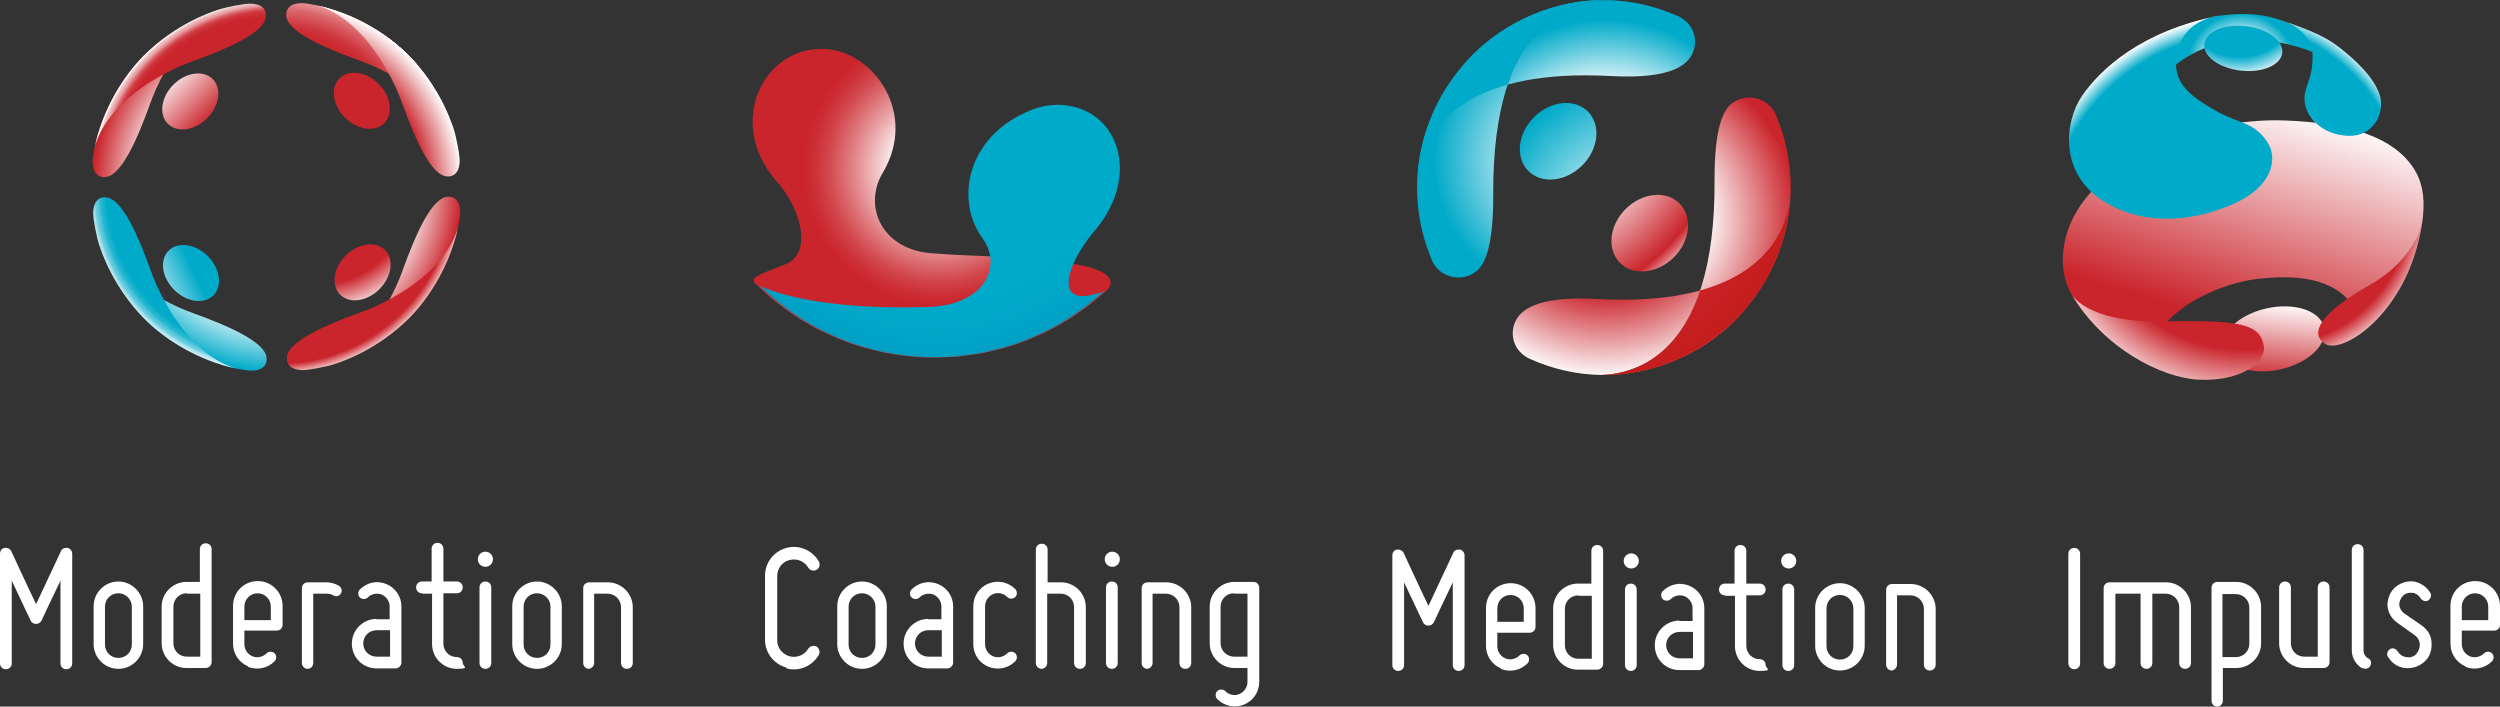 <?xml version="1.0" encoding="UTF-8"?>
<svg id="Ebene_2" data-name="Ebene 2" xmlns="http://www.w3.org/2000/svg" xmlns:xlink="http://www.w3.org/1999/xlink" viewBox="0 0 595.4 168.29">
  <rect x="0" y="0" width="595.4" height="168.29" fill="#333333" stroke="none"/>
  <defs>
    <style>
      .cls-1 {
        fill: url(#Unbenannter_Verlauf_37-2);
      }

      .cls-1, .cls-2, .cls-3, .cls-4, .cls-5, .cls-6, .cls-7, .cls-8, .cls-9, .cls-10, .cls-11, .cls-12, .cls-13, .cls-14, .cls-15, .cls-16, .cls-17, .cls-18, .cls-19, .cls-20, .cls-21, .cls-22, .cls-23, .cls-24, .cls-25, .cls-26, .cls-27, .cls-28, .cls-29, .cls-30, .cls-31 {
        stroke-width: 0px;
      }

      .cls-2 {
        fill: #00aac9;
      }

      .cls-3 {
        fill: #ca252c;
      }

      .cls-4 {
        fill: url(#Unbenannter_Verlauf_58);
      }

      .cls-5 {
        fill: url(#Unbenannter_Verlauf_62);
      }

      .cls-6 {
        fill: url(#Unbenannter_Verlauf_64);
      }

      .cls-7 {
        fill: url(#Unbenannter_Verlauf_63);
      }

      .cls-8 {
        fill: url(#Unbenannter_Verlauf_61);
      }

      .cls-9 {
        fill: url(#Unbenannter_Verlauf_65);
      }

      .cls-10 {
        fill: url(#Unbenannter_Verlauf_57);
      }

      .cls-11 {
        fill: url(#Unbenannter_Verlauf_59);
      }

      .cls-12 {
        fill: url(#Unbenannter_Verlauf_47);
      }

      .cls-13 {
        fill: url(#Unbenannter_Verlauf_44);
      }

      .cls-14 {
        fill: url(#Unbenannter_Verlauf_40);
      }

      .cls-15 {
        fill: url(#Unbenannter_Verlauf_46);
      }

      .cls-16 {
        fill: url(#Unbenannter_Verlauf_49);
      }

      .cls-17 {
        fill: url(#Unbenannter_Verlauf_41);
      }

      .cls-18 {
        fill: url(#Unbenannter_Verlauf_35);
      }

      .cls-19 {
        fill: url(#Unbenannter_Verlauf_34);
      }

      .cls-20 {
        fill: url(#Unbenannter_Verlauf_33);
      }

      .cls-21 {
        fill: url(#Unbenannter_Verlauf_32);
      }

      .cls-22 {
        fill: url(#Unbenannter_Verlauf_39);
      }

      .cls-23 {
        fill: url(#Unbenannter_Verlauf_36);
      }

      .cls-24 {
        fill: url(#Unbenannter_Verlauf_31);
      }

      .cls-25 {
        fill: url(#Unbenannter_Verlauf_38);
      }

      .cls-26 {
        fill: url(#Unbenannter_Verlauf_37);
      }

      .cls-27 {
        fill: url(#Unbenannter_Verlauf_43);
      }

      .cls-28 {
        fill: url(#Unbenannter_Verlauf_48);
      }

      .cls-29 {
        fill: url(#Unbenannter_Verlauf_45);
      }

      .cls-30 {
        fill: url(#Unbenannter_Verlauf_42);
      }

      .cls-31 {
        fill: #fff;
      }
    </style>
    <radialGradient id="Unbenannter_Verlauf_49" data-name="Unbenannter Verlauf 49" cx="223.86" cy="40.16" fx="223.86" fy="40.16" r="45.89" gradientUnits="userSpaceOnUse">
      <stop offset=".23" stop-color="#fff"/>
      <stop offset=".25" stop-color="#fbf0f0"/>
      <stop offset=".38" stop-color="#eaa8ab"/>
      <stop offset=".49" stop-color="#dc7074"/>
      <stop offset=".58" stop-color="#d2474d"/>
      <stop offset=".66" stop-color="#cc2e34"/>
      <stop offset=".71" stop-color="#ca252c"/>
      <stop offset="1" stop-color="#ca252c"/>
    </radialGradient>
    <radialGradient id="Unbenannter_Verlauf_48" data-name="Unbenannter Verlauf 48" cx="222.62" cy="25.95" fx="222.62" fy="25.95" r="59.55" gradientUnits="userSpaceOnUse">
      <stop offset=".12" stop-color="#00aac9"/>
      <stop offset=".76" stop-color="#00aac9"/>
      <stop offset=".91" stop-color="#00a6c7"/>
      <stop offset=".99" stop-color="#00a0c4"/>
      <stop offset="1" stop-color="#ca252c"/>
    </radialGradient>
    <radialGradient id="Unbenannter_Verlauf_47" data-name="Unbenannter Verlauf 47" cx="358.35" cy="20.68" fx="358.35" fy="20.68" r="60.26" gradientUnits="userSpaceOnUse">
      <stop offset="0" stop-color="#fff"/>
      <stop offset=".54" stop-color="#fff"/>
      <stop offset=".9" stop-color="#ca252c"/>
      <stop offset="1" stop-color="#fff"/>
    </radialGradient>
    <radialGradient id="Unbenannter_Verlauf_46" data-name="Unbenannter Verlauf 46" cx="390.89" cy="55.32" fx="390.89" fy="55.32" r="39.32" gradientUnits="userSpaceOnUse">
      <stop offset="0" stop-color="#c41a1b"/>
      <stop offset="0" stop-color="#00aac9"/>
      <stop offset=".02" stop-color="#03abc9"/>
      <stop offset=".04" stop-color="#0eaecc"/>
      <stop offset=".05" stop-color="#21b5d0"/>
      <stop offset=".07" stop-color="#3bbdd5"/>
      <stop offset=".09" stop-color="#5dc9dc"/>
      <stop offset=".11" stop-color="#87d7e5"/>
      <stop offset=".12" stop-color="#b8e7f0"/>
      <stop offset=".14" stop-color="#f0fafb"/>
      <stop offset=".14" stop-color="#fff"/>
      <stop offset=".94" stop-color="#00aac9"/>
      <stop offset="1" stop-color="#00aac9"/>
    </radialGradient>
    <radialGradient id="Unbenannter_Verlauf_45" data-name="Unbenannter Verlauf 45" cx="373.85" cy="38.28" fx="373.85" fy="38.28" r="50.64" gradientUnits="userSpaceOnUse">
      <stop offset="0" stop-color="#fff"/>
      <stop offset=".01" stop-color="#fff"/>
      <stop offset=".06" stop-color="#f6fcfd"/>
      <stop offset=".15" stop-color="#def4f8"/>
      <stop offset=".26" stop-color="#b6e6ef"/>
      <stop offset=".38" stop-color="#80d4e4"/>
      <stop offset=".52" stop-color="#3bbdd5"/>
      <stop offset=".64" stop-color="#00aac9"/>
      <stop offset="1" stop-color="#00aac9"/>
    </radialGradient>
    <radialGradient id="Unbenannter_Verlauf_44" data-name="Unbenannter Verlauf 44" cx="-155.56" cy="-203.95" fx="-155.56" fy="-203.95" r=".65" gradientTransform="translate(-17036.07 2388.86) rotate(-135) scale(68.52 -68.52)" gradientUnits="userSpaceOnUse">
      <stop offset="0" stop-color="#fff"/>
      <stop offset=".51" stop-color="#fff"/>
      <stop offset=".89" stop-color="#00aac9"/>
      <stop offset=".93" stop-color="#00aac9"/>
      <stop offset=".93" stop-color="#00aac9"/>
      <stop offset="1" stop-color="#00aac9"/>
    </radialGradient>
    <radialGradient id="Unbenannter_Verlauf_43" data-name="Unbenannter Verlauf 43" cx="388.57" cy="52.06" fx="388.57" fy="52.06" r="39.47" gradientUnits="userSpaceOnUse">
      <stop offset=".44" stop-color="#fff"/>
      <stop offset="1" stop-color="#ca252c"/>
    </radialGradient>
    <radialGradient id="Unbenannter_Verlauf_42" data-name="Unbenannter Verlauf 42" cx="-50.83" cy="-237.15" fx="-50.83" fy="-237.15" r=".65" gradientTransform="translate(14335.52 -8981.66) rotate(45) scale(68.52 -68.52)" gradientUnits="userSpaceOnUse">
      <stop offset="0" stop-color="#ca252c"/>
      <stop offset=".54" stop-color="#ca252c"/>
      <stop offset="1" stop-color="#fff"/>
      <stop offset="1" stop-color="#ca252c"/>
    </radialGradient>
    <radialGradient id="Unbenannter_Verlauf_41" data-name="Unbenannter Verlauf 41" cx="-50.84" cy="-237.15" fx="-50.84" fy="-237.15" r=".65" gradientTransform="translate(14335.52 -8981.66) rotate(45) scale(68.52 -68.52)" gradientUnits="userSpaceOnUse">
      <stop offset="0" stop-color="#fff"/>
      <stop offset=".53" stop-color="#ca252c"/>
      <stop offset="1" stop-color="#c51d1d"/>
      <stop offset="1" stop-color="#fff"/>
    </radialGradient>
    <radialGradient id="Unbenannter_Verlauf_40" data-name="Unbenannter Verlauf 40" cx="-4686.67" cy="-4707.83" fx="-4686.67" fy="-4707.83" r="43.51" gradientTransform="translate(-4641.52 -4641.52) rotate(-90) scale(1 -1)" gradientUnits="userSpaceOnUse">
      <stop offset=".71" stop-color="#fff"/>
      <stop offset="1" stop-color="#ca252c"/>
    </radialGradient>
    <radialGradient id="Unbenannter_Verlauf_39" data-name="Unbenannter Verlauf 39" cx="-4687.14" cy="-4717.42" fx="-4687.14" fy="-4717.42" r="29.82" gradientTransform="translate(-4641.52 -4641.52) rotate(-90) scale(1 -1)" gradientUnits="userSpaceOnUse">
      <stop offset=".28" stop-color="#ca252c"/>
      <stop offset=".74" stop-color="#ca252c"/>
      <stop offset="1" stop-color="#fff"/>
    </radialGradient>
    <radialGradient id="Unbenannter_Verlauf_38" data-name="Unbenannter Verlauf 38" cx="-4686.16" cy="-4707.59" fx="-4686.16" fy="-4707.59" r="45.14" gradientTransform="translate(-4641.52 -4641.52) rotate(-90) scale(1 -1)" gradientUnits="userSpaceOnUse">
      <stop offset=".79" stop-color="#ca252c"/>
      <stop offset=".93" stop-color="#ca252c"/>
      <stop offset="1" stop-color="#fff"/>
    </radialGradient>
    <radialGradient id="Unbenannter_Verlauf_62" data-name="Unbenannter Verlauf 62" cx="-4679.85" cy="-4707.7" fx="-4679.85" fy="-4707.7" r="41.93" gradientTransform="translate(-4641.52 -4641.52) rotate(-90) scale(1 -1)" gradientUnits="userSpaceOnUse">
      <stop offset=".69" stop-color="#ca252c"/>
      <stop offset=".73" stop-color="#cb2930"/>
      <stop offset=".77" stop-color="#ce353c"/>
      <stop offset=".81" stop-color="#d34a50"/>
      <stop offset=".86" stop-color="#da676c"/>
      <stop offset=".9" stop-color="#e38c90"/>
      <stop offset=".95" stop-color="#eebabd"/>
      <stop offset=".99" stop-color="#fbf0f0"/>
      <stop offset="1" stop-color="#fff"/>
    </radialGradient>
    <radialGradient id="Unbenannter_Verlauf_61" data-name="Unbenannter Verlauf 61" cx="-4685.97" cy="-4707.6" fx="-4685.97" fy="-4707.6" r="44.25" gradientTransform="translate(-4641.52 -4641.52) rotate(-90) scale(1 -1)" gradientUnits="userSpaceOnUse">
      <stop offset=".78" stop-color="#ca252c"/>
      <stop offset="1" stop-color="#fff"/>
      <stop offset="1" stop-color="#ca252c"/>
    </radialGradient>
    <radialGradient id="Unbenannter_Verlauf_64" data-name="Unbenannter Verlauf 64" cx="-4685.21" cy="-4706.81" fx="-4685.21" fy="-4706.81" r="43.03" gradientTransform="translate(-4641.52 -4641.52) rotate(-90) scale(1 -1)" gradientUnits="userSpaceOnUse">
      <stop offset=".7" stop-color="#fff"/>
      <stop offset="1" stop-color="#ca252c"/>
    </radialGradient>
    <linearGradient id="Unbenannter_Verlauf_63" data-name="Unbenannter Verlauf 63" x1="-4638.48" y1="-4659.65" x2="-4675.35" y2="-4696.52" gradientTransform="translate(-4641.52 -4641.52) rotate(-90) scale(1 -1)" gradientUnits="userSpaceOnUse">
      <stop offset=".57" stop-color="#fff"/>
      <stop offset=".86" stop-color="#ca252c"/>
      <stop offset=".94" stop-color="#ca252c"/>
      <stop offset="1" stop-color="#ca252c"/>
    </linearGradient>
    <radialGradient id="Unbenannter_Verlauf_65" data-name="Unbenannter Verlauf 65" cx="-4685.74" cy="-4707.6" fx="-4685.74" fy="-4707.6" r="44.27" gradientTransform="translate(-4641.52 -4641.52) rotate(-90) scale(1 -1)" gradientUnits="userSpaceOnUse">
      <stop offset=".64" stop-color="#ca252c"/>
      <stop offset=".91" stop-color="#ca252c"/>
      <stop offset=".92" stop-color="#cb2930"/>
      <stop offset=".94" stop-color="#ce373d"/>
      <stop offset=".95" stop-color="#d34e53"/>
      <stop offset=".96" stop-color="#db6d72"/>
      <stop offset=".97" stop-color="#e5969a"/>
      <stop offset=".99" stop-color="#f1c7c9"/>
      <stop offset="1" stop-color="#fff"/>
    </radialGradient>
    <radialGradient id="Unbenannter_Verlauf_57" data-name="Unbenannter Verlauf 57" cx="-4685.97" cy="-4707.83" fx="-4685.97" fy="-4707.83" r="44.38" gradientTransform="translate(-4641.52 -4641.52) rotate(-90) scale(1 -1)" gradientUnits="userSpaceOnUse">
      <stop offset=".7" stop-color="#fff"/>
      <stop offset="1" stop-color="#00aac9"/>
    </radialGradient>
    <linearGradient id="Unbenannter_Verlauf_59" data-name="Unbenannter Verlauf 59" x1="-4696.45" y1="-4708.21" x2="-4719.6" y2="-4659.56" gradientTransform="translate(-4641.52 -4641.52) rotate(-90) scale(1 -1)" gradientUnits="userSpaceOnUse">
      <stop offset=".42" stop-color="#00aac9"/>
      <stop offset=".68" stop-color="#fff"/>
      <stop offset=".88" stop-color="#fff"/>
      <stop offset="1" stop-color="#fff"/>
    </linearGradient>
    <radialGradient id="Unbenannter_Verlauf_58" data-name="Unbenannter Verlauf 58" cx="-4686.91" cy="-4705.72" fx="-4686.91" fy="-4705.72" r="43.33" gradientTransform="translate(-4641.52 -4641.52) rotate(-90) scale(1 -1)" gradientUnits="userSpaceOnUse">
      <stop offset=".23" stop-color="#fff"/>
      <stop offset=".67" stop-color="#00aac9"/>
      <stop offset=".88" stop-color="#00aac9"/>
      <stop offset=".9" stop-color="#04abc9"/>
      <stop offset=".91" stop-color="#12b0cc"/>
      <stop offset=".93" stop-color="#29b7d1"/>
      <stop offset=".94" stop-color="#48c2d8"/>
      <stop offset=".96" stop-color="#71cfe1"/>
      <stop offset=".97" stop-color="#a3e0eb"/>
      <stop offset=".99" stop-color="#ddf3f7"/>
      <stop offset="1" stop-color="#fff"/>
    </radialGradient>
    <linearGradient id="Unbenannter_Verlauf_37" data-name="Unbenannter Verlauf 37" x1="1.92" y1="-5540.83" x2="-2.24" y2="-5559.43" gradientTransform="translate(-122.24 -5428.87) rotate(-6.87) scale(1 -1)" gradientUnits="userSpaceOnUse">
      <stop offset="0" stop-color="#fff"/>
      <stop offset="1" stop-color="#ca252c"/>
    </linearGradient>
    <linearGradient id="Unbenannter_Verlauf_37-2" data-name="Unbenannter Verlauf 37" x1="9.05" y1="-5493.31" x2="-12.49" y2="-5543" xlink:href="#Unbenannter_Verlauf_37"/>
    <radialGradient id="Unbenannter_Verlauf_36" data-name="Unbenannter Verlauf 36" cx="-2.73" cy="-5513.16" fx="-2.73" fy="-5513.16" r="54.65" gradientTransform="translate(-122.24 -5428.87) rotate(-6.87) scale(1 -1)" gradientUnits="userSpaceOnUse">
      <stop offset=".19" stop-color="#ca252c"/>
      <stop offset=".46" stop-color="#ca252c"/>
      <stop offset=".7" stop-color="#ca252c"/>
      <stop offset=".96" stop-color="#fff"/>
    </radialGradient>
    <radialGradient id="Unbenannter_Verlauf_35" data-name="Unbenannter Verlauf 35" cx="2.81" cy="-5517.63" fx="2.81" fy="-5517.63" r="42.35" gradientTransform="translate(-122.24 -5428.87) rotate(-6.87) scale(1 -1)" gradientUnits="userSpaceOnUse">
      <stop offset=".64" stop-color="#ca252c"/>
      <stop offset=".79" stop-color="#ca252c"/>
      <stop offset=".94" stop-color="#fff"/>
    </radialGradient>
    <radialGradient id="Unbenannter_Verlauf_34" data-name="Unbenannter Verlauf 34" cx="-4539.98" cy="-181.38" fx="-4539.98" fy="-181.38" r="20.63" gradientTransform="translate(-4006.55 -156.06) rotate(-175.54) scale(1 -1)" gradientUnits="userSpaceOnUse">
      <stop offset=".34" stop-color="#fff"/>
      <stop offset=".63" stop-color="#00aac9"/>
      <stop offset=".82" stop-color="#00aac9"/>
      <stop offset=".92" stop-color="#00aac9"/>
      <stop offset="1" stop-color="#fff"/>
    </radialGradient>
    <radialGradient id="Unbenannter_Verlauf_33" data-name="Unbenannter Verlauf 33" cx="-4654.34" cy="-305.08" fx="-4654.34" fy="-305.08" r="19.28" gradientTransform="translate(-4127.41 184.04) rotate(-178.52) scale(1 -1)" gradientUnits="userSpaceOnUse">
      <stop offset=".06" stop-color="#00aac9"/>
      <stop offset=".74" stop-color="#00aac9"/>
      <stop offset="1" stop-color="#fff"/>
    </radialGradient>
    <radialGradient id="Unbenannter_Verlauf_32" data-name="Unbenannter Verlauf 32" cx="-4539.02" cy="-149.92" fx="-4539.02" fy="-149.92" r="45.92" gradientTransform="translate(-4006.55 -156.06) rotate(-175.54) scale(1 -1)" gradientUnits="userSpaceOnUse">
      <stop offset=".34" stop-color="#fff"/>
      <stop offset=".63" stop-color="#00aac9"/>
      <stop offset=".82" stop-color="#00aac9"/>
      <stop offset=".92" stop-color="#00aac9"/>
      <stop offset="1" stop-color="#fff"/>
    </radialGradient>
    <radialGradient id="Unbenannter_Verlauf_31" data-name="Unbenannter Verlauf 31" cx="-4544.83" cy="-141.81" fx="-4544.83" fy="-141.81" r="52.33" gradientTransform="translate(-4006.55 -156.06) rotate(-175.54) scale(1 -1)" gradientUnits="userSpaceOnUse">
      <stop offset=".34" stop-color="#00aac9"/>
      <stop offset=".63" stop-color="#00aac9"/>
      <stop offset=".82" stop-color="#00aac9"/>
      <stop offset=".92" stop-color="#00aac9"/>
      <stop offset="1" stop-color="#fff"/>
    </radialGradient>
  </defs>
  <g id="Ebene_1-2" data-name="Ebene 1">
    <g>
      <g>
        <path class="cls-31" d="M1.4,159.39c.8,0,1.4-.6,1.4-1.4v-19.7c2.1,4.5,4.5,9.5,4.5,9.5.2.5.7.8,1.3.8s1-.3,1.3-.8c0,0,2.3-5,4.5-9.5v19.7c0,.8.6,1.4,1.4,1.4s1.4-.6,1.4-1.4v-26.1c0-.7-.5-1.3-1.1-1.4-.7-.1-1.4.2-1.6.8,0,0-4.1,8.8-5.9,12.6-1.8-3.7-5.9-12.6-5.9-12.6-.3-.6-1-.9-1.6-.8-.7.1-1.1.7-1.1,1.4v26.1c0,.8.6,1.4,1.4,1.4Z"/>
        <path class="cls-31" d="M28.2,159.29c3.2,0,5.9-2.6,5.9-5.9v-9c0-3.2-2.7-5.9-5.9-5.9s-5.9,2.6-5.9,5.9v9c0,3.2,2.6,5.9,5.9,5.9ZM28.2,141.29c1.7,0,3.2,1.4,3.2,3.2v9c0,1.8-1.4,3.2-3.2,3.2s-3.2-1.4-3.2-3.2v-9c0-1.8,1.4-3.2,3.2-3.2Z"/>
        <path class="cls-31" d="M44.5,159.09h4.5c.7,0,1.4-.6,1.4-1.4v-26.9c0-.8-.6-1.4-1.4-1.4s-1.4.6-1.4,1.4v7.8h-3.2c-3.2,0-5.9,2.6-5.9,5.9v8.7c0,3.2,2.6,5.9,5.9,5.9h.1ZM44.5,141.39h3.2v15h-3.2c-1.8,0-3.2-1.4-3.2-3.2v-8.7c0-1.8,1.4-3.2,3.2-3.2v.1Z"/>
        <path class="cls-31" d="M59,158.79c2.2.9,4.7.4,6.4-1.3.5-.5.5-1.4,0-1.9s-1.4-.5-1.9,0c-.9.9-2.3,1.2-3.4.7-1.2-.5-1.9-1.7-1.9-2.9v-3.2h7.7c.8,0,1.4-.6,1.4-1.4v-4.5c0-3.2-2.6-5.9-5.9-5.9s-5.9,2.6-5.9,5.9v9c0,2.4,1.4,4.5,3.6,5.4l-.1.1ZM61.3,141.29c1.8,0,3.2,1.4,3.2,3.2v3.2h-6.3v-3.2c0-1.8,1.4-3.2,3.2-3.2h-.1Z"/>
        <path class="cls-31" d="M73.2,159.29c.8,0,1.4-.6,1.4-1.4v-16.5h3.2c.5,0,1.1.1,1.6.4.6.4,1.5.2,1.8-.5.4-.6.1-1.4-.5-1.8-.9-.5-1.9-.8-2.9-.8h-4.5c-.8,0-1.4.6-1.4,1.4v17.8c0,.8.6,1.4,1.4,1.4h-.1Z"/>
        <path class="cls-31" d="M89.7,147.39c-3.2,0-5.9,2.6-5.9,5.9s2.6,5.9,5.9,5.9h4.5c.7,0,1.4-.6,1.4-1.4v-13.4c0-2.3-1.4-4.4-3.6-5.3-2.2-.9-4.6-.4-6.3,1.3-.5.5-.5,1.4,0,1.9s1.4.5,1.9,0c.9-.9,2.2-1.1,3.3-.7,1.1.5,1.9,1.6,1.9,2.8v3.1h-3.2l.1-.1ZM86.5,153.29c0-1.8,1.4-3.2,3.2-3.2h3.2v6.3h-3.2c-1.8,0-3.2-1.4-3.2-3.2v.1Z"/>
        <path class="cls-31" d="M100.6,141.39h2.3v12c0,3.2,2.6,5.9,5.9,5.9s1.4-.6,1.4-1.4-.6-1.4-1.4-1.4c-1.8,0-3.2-1.4-3.2-3.2v-12h3.2c.8,0,1.4-.6,1.4-1.4s-.6-1.4-1.4-1.4h-3.2v-7.8c0-.8-.6-1.4-1.4-1.4s-1.4.6-1.4,1.4v7.8h-2.3c-.8,0-1.4.6-1.4,1.4s.6,1.4,1.4,1.4l.1.1Z"/>
        <path class="cls-31" d="M115.6,134.99c1,0,1.8-.8,1.8-1.8s-.8-1.8-1.8-1.8-1.8.8-1.8,1.8.8,1.8,1.8,1.8ZM117,157.89v-18c0-.8-.6-1.4-1.4-1.4s-1.4.6-1.4,1.4v18c0,.8.6,1.4,1.4,1.4s1.4-.6,1.4-1.4Z"/>
        <path class="cls-31" d="M127.9,159.29c3.2,0,5.9-2.6,5.9-5.9v-9c0-3.2-2.7-5.9-5.9-5.9s-5.9,2.6-5.9,5.9v9c0,3.2,2.6,5.9,5.9,5.9ZM127.9,141.29c1.7,0,3.2,1.4,3.2,3.2v9c0,1.8-1.4,3.2-3.2,3.2s-3.2-1.4-3.2-3.2v-9c0-1.8,1.4-3.2,3.2-3.2Z"/>
        <path class="cls-31" d="M140.1,159.29c.7,0,1.4-.6,1.4-1.4v-16.5h3.2c1.7,0,3.2,1.4,3.2,3.2v13.3c0,.8.6,1.4,1.4,1.4s1.4-.6,1.4-1.4v-13.3c0-3.2-2.7-5.9-5.9-5.9h-4.5c-.8,0-1.4.6-1.4,1.4v17.8c0,.8.6,1.4,1.4,1.4h-.2Z"/>
      </g>
      <g>
        <path class="cls-31" d="M333,159.79c.8,0,1.4-.6,1.4-1.4v-19.7c2.1,4.5,4.5,9.5,4.5,9.5.2.5.7.8,1.3.8s1-.3,1.3-.8c0,0,2.3-5,4.5-9.5v19.7c0,.8.6,1.4,1.4,1.4s1.4-.6,1.4-1.4v-26.1c0-.7-.5-1.3-1.1-1.4-.7-.1-1.4.2-1.6.8,0,0-4.1,8.8-5.9,12.6-1.8-3.7-5.9-12.6-5.9-12.6-.3-.6-1-.9-1.6-.8-.7.1-1.1.7-1.1,1.4v26.1c0,.8.6,1.4,1.4,1.4h0Z"/>
        <path class="cls-31" d="M357.4,159.29c2.2.9,4.7.4,6.4-1.3.5-.5.5-1.4,0-1.9s-1.4-.5-1.9,0c-.9.9-2.3,1.2-3.4.7-1.2-.5-1.9-1.7-1.9-2.9v-3.2h7.7c.8,0,1.4-.6,1.4-1.4v-4.5c0-3.2-2.6-5.9-5.9-5.9s-5.9,2.6-5.9,5.9v9c0,2.4,1.4,4.5,3.6,5.4l-.1.1ZM359.7,141.69c1.8,0,3.2,1.4,3.2,3.2v3.2h-6.3v-3.2c0-1.8,1.4-3.2,3.2-3.2h-.1Z"/>
        <path class="cls-31" d="M375.9,159.49h4.5c.7,0,1.4-.6,1.4-1.4v-26.9c0-.8-.6-1.4-1.4-1.4s-1.4.6-1.4,1.4v7.8h-3.2c-3.2,0-5.9,2.6-5.9,5.9v8.7c0,3.2,2.6,5.9,5.9,5.9h.1ZM375.9,141.89h3.2v15h-3.2c-1.8,0-3.2-1.4-3.2-3.2v-8.7c0-1.8,1.4-3.2,3.2-3.2v.1Z"/>
        <path class="cls-31" d="M388.5,135.39c1,0,1.8-.8,1.8-1.8s-.8-1.8-1.8-1.8-1.8.8-1.8,1.8.8,1.8,1.8,1.8ZM389.8,158.39v-18c0-.8-.6-1.4-1.4-1.4s-1.4.6-1.4,1.4v18c0,.8.6,1.4,1.4,1.4s1.4-.6,1.4-1.4Z"/>
        <path class="cls-31" d="M400,147.79c-3.2,0-5.9,2.6-5.9,5.9s2.6,5.9,5.9,5.9h4.5c.7,0,1.4-.6,1.4-1.4v-13.4c0-2.3-1.4-4.4-3.6-5.3-2.2-.9-4.6-.4-6.3,1.3-.5.5-.5,1.4,0,1.9s1.4.5,1.9,0c.9-.9,2.2-1.1,3.3-.7,1.1.5,1.9,1.6,1.9,2.8v3.1h-3.2l.1-.1ZM396.8,153.69c0-1.8,1.4-3.2,3.2-3.2h3.2v6.3h-3.2c-1.8,0-3.2-1.4-3.2-3.2v.1Z"/>
        <path class="cls-31" d="M410.9,141.89h2.3v12c0,3.2,2.6,5.9,5.9,5.9s1.4-.6,1.4-1.4-.6-1.4-1.4-1.4c-1.8,0-3.2-1.4-3.2-3.2v-12h3.2c.8,0,1.4-.6,1.4-1.4s-.6-1.4-1.4-1.4h-3.2v-7.8c0-.8-.6-1.4-1.4-1.4s-1.4.6-1.4,1.4v7.8h-2.3c-.8,0-1.4.6-1.4,1.4s.6,1.4,1.4,1.4l.1.1Z"/>
        <path class="cls-31" d="M426,135.39c1,0,1.8-.8,1.8-1.8s-.8-1.8-1.8-1.8-1.8.8-1.8,1.8.8,1.8,1.8,1.8ZM427.3,158.39v-18c0-.8-.6-1.4-1.4-1.4s-1.4.6-1.4,1.4v18c0,.8.6,1.4,1.4,1.4s1.4-.6,1.4-1.4Z"/>
        <path class="cls-31" d="M438.2,159.69c3.2,0,5.9-2.6,5.9-5.9v-9c0-3.2-2.7-5.9-5.9-5.9s-5.9,2.6-5.9,5.9v9c0,3.2,2.6,5.9,5.9,5.9ZM438.2,141.69c1.7,0,3.2,1.4,3.2,3.2v9c0,1.8-1.4,3.2-3.2,3.2s-3.2-1.4-3.2-3.2v-9c0-1.8,1.4-3.2,3.2-3.2Z"/>
        <path class="cls-31" d="M450.4,159.69c.7,0,1.4-.6,1.4-1.4v-16.5h3.2c1.7,0,3.2,1.4,3.2,3.2v13.3c0,.8.6,1.4,1.4,1.4s1.4-.6,1.4-1.4v-13.3c0-3.2-2.7-5.9-5.9-5.9h-4.5c-.8,0-1.4.6-1.4,1.4v17.8c0,.8.6,1.4,1.4,1.4h-.2Z"/>
      </g>
      <g>
        <path class="cls-31" d="M187.3,159.19c3,.8,6.1-.5,7.7-3.2.4-.7.1-1.6-.5-2-.7-.4-1.6-.1-2,.5-.9,1.5-2.7,2.3-4.5,1.8-1.7-.5-2.9-2-2.9-3.8v-15.3c0-1.8,1.2-3.4,2.9-3.8,1.8-.5,3.6.3,4.5,1.8.4.7,1.3.9,2,.5s.9-1.3.5-2c-1.6-2.7-4.7-4-7.7-3.2s-5.1,3.5-5.1,6.6v15.3c0,3.1,2.1,5.8,5.1,6.6v.2Z"/>
        <path class="cls-31" d="M205.3,159.29c3.2,0,5.9-2.6,5.9-5.9v-9c0-3.2-2.7-5.9-5.9-5.9s-5.9,2.6-5.9,5.9v9c0,3.2,2.6,5.9,5.9,5.9ZM205.3,141.29c1.7,0,3.2,1.4,3.2,3.2v9c0,1.8-1.4,3.2-3.2,3.2s-3.2-1.4-3.2-3.2v-9c0-1.8,1.4-3.2,3.2-3.2Z"/>
        <path class="cls-31" d="M221.1,147.39c-3.2,0-5.9,2.6-5.9,5.9s2.6,5.9,5.9,5.9h4.5c.7,0,1.4-.6,1.4-1.4v-13.4c0-2.3-1.4-4.4-3.6-5.3-2.2-.9-4.6-.4-6.3,1.3-.5.5-.5,1.4,0,1.9s1.4.5,1.9,0c.9-.9,2.2-1.1,3.3-.7,1.1.5,1.9,1.6,1.9,2.8v3.1h-3.2l.1-.1ZM217.9,153.29c0-1.8,1.4-3.2,3.2-3.2h3.2v6.3h-3.2c-1.8,0-3.2-1.4-3.2-3.2v.1Z"/>
        <path class="cls-31" d="M235.4,158.79c2.2.9,4.7.4,6.4-1.3.5-.5.5-1.4,0-1.9s-1.4-.5-1.9,0c-.9.9-2.3,1.2-3.4.7-1.2-.5-1.9-1.7-1.9-2.9v-9c0-1.3.8-2.4,1.9-2.9,1.2-.5,2.5-.2,3.4.7.5.5,1.4.5,1.9,0s.5-1.4,0-1.9c-1.7-1.7-4.2-2.2-6.4-1.3s-3.6,3-3.6,5.4v9c0,2.4,1.4,4.5,3.6,5.4Z"/>
        <path class="cls-31" d="M248,159.29c.8,0,1.4-.6,1.4-1.4v-16.5h3.2c1.8,0,3.2,1.4,3.2,3.2v13.3c0,.8.6,1.4,1.4,1.4s1.4-.6,1.4-1.4v-13.3c0-3.2-2.6-5.9-5.9-5.9h-3.2v-7.8c0-.8-.6-1.4-1.4-1.4s-1.4.6-1.4,1.4v27c0,.8.6,1.4,1.4,1.4h-.1Z"/>
        <path class="cls-31" d="M264.9,134.99c1,0,1.8-.8,1.8-1.8s-.8-1.8-1.8-1.8-1.8.8-1.8,1.8.8,1.8,1.8,1.8ZM266.2,157.89v-18c0-.8-.6-1.4-1.4-1.4s-1.4.6-1.4,1.4v18c0,.8.6,1.4,1.4,1.4s1.4-.6,1.4-1.4Z"/>
        <path class="cls-31" d="M273.1,159.29c.7,0,1.4-.6,1.4-1.4v-16.5h3.2c1.7,0,3.2,1.4,3.2,3.2v13.3c0,.8.6,1.4,1.4,1.4s1.4-.6,1.4-1.4v-13.3c0-3.2-2.7-5.9-5.9-5.9h-4.5c-.8,0-1.4.6-1.4,1.4v17.8c0,.8.6,1.4,1.4,1.4h-.2Z"/>
        <path class="cls-31" d="M293.9,159.09h3.2v3.3c0,1.3-.8,2.4-1.9,2.9-1.2.5-2.5.2-3.4-.7-.5-.5-1.4-.5-1.9,0s-.5,1.4,0,1.9c1.7,1.7,4.2,2.2,6.4,1.3,2.2-.9,3.6-3,3.6-5.4v-22.4c0-.8-.6-1.4-1.4-1.4h-4.5c-3.2,0-5.9,2.6-5.9,5.9v8.7c0,3.2,2.6,5.9,5.9,5.9h-.1ZM293.9,141.39h3.2v15h-3.2c-1.7,0-3.2-1.4-3.2-3.2v-8.7c0-1.8,1.4-3.2,3.2-3.2v.1Z"/>
      </g>
      <g>
        <path class="cls-31" d="M494,159.39c.8,0,1.4-.6,1.4-1.4v-26.1c0-.8-.6-1.4-1.4-1.4s-1.4.6-1.4,1.4v26.1c0,.8.7,1.4,1.4,1.4Z"/>
        <path class="cls-31" d="M509.8,141.39v16.5c0,.8.6,1.4,1.4,1.4s1.4-.6,1.4-1.4v-16.5h3.2c1.7,0,3.2,1.4,3.2,3.2v13.3c0,.8.6,1.4,1.4,1.4s1.4-.6,1.4-1.4v-13.3c0-3.2-2.7-5.9-5.9-5.9h-13.5c-.8,0-1.4.6-1.4,1.4v17.8c0,.8.6,1.4,1.4,1.4s1.4-.6,1.4-1.4v-16.5h6.3-.3Z"/>
        <path class="cls-31" d="M528,168.29c.7,0,1.4-.6,1.4-1.4v-7.8h3.2c3.2,0,5.9-2.6,5.9-5.9v-8.7c0-3.2-2.7-5.9-5.9-5.9h-4.5c-.8,0-1.4.6-1.4,1.4v26.9c0,.8.6,1.4,1.4,1.4h-.1ZM535.7,144.59v8.7c0,1.8-1.4,3.2-3.2,3.2h-3.2v-15h3.2c1.7,0,3.2,1.4,3.2,3.2v-.1Z"/>
        <path class="cls-31" d="M548.9,159.09h4.5c.8,0,1.4-.6,1.4-1.4v-17.8c0-.8-.6-1.4-1.4-1.4s-1.4.6-1.4,1.4v16.5h-3.2c-1.8,0-3.2-1.4-3.2-3.2v-13.3c0-.8-.6-1.4-1.4-1.4s-1.4.6-1.4,1.4v13.3c0,3.2,2.6,5.9,5.9,5.9h.2Z"/>
        <path class="cls-31" d="M562.7,159.09c.7.4,1.5.1,1.8-.5.4-.6.2-1.5-.5-1.8-.7-.4-1.1-1.1-1.1-1.9v-23.9c0-.8-.6-1.4-1.4-1.4s-1.4.6-1.4,1.4v23.9c0,1.8,1,3.4,2.5,4.3l.1-.1Z"/>
        <path class="cls-31" d="M575.5,155.79c-.7.6-1.5.9-2.4.7-.9-.1-1.6-.6-2.1-1.4-.4-.6-1.2-.9-1.8-.5s-.9,1.2-.5,1.8c.9,1.5,2.3,2.5,4,2.7s3.3-.3,4.6-1.4c1.3-1.1,1.9-2.7,1.8-4.5,0-1.7-.9-3.2-2.3-4.2l-4.2-2.9c-.7-.5-1.1-1.2-1.2-2,0-.8.3-1.6.9-2.2.6-.6,1.4-.8,2.3-.7.8.1,1.5.6,1.9,1.3.4.6,1.2.9,1.8.5s.9-1.2.5-1.8c-.8-1.4-2.3-2.4-3.9-2.7-1.6-.2-3.2.3-4.5,1.4-1.2,1.1-1.8,2.7-1.8,4.3.1,1.6.9,3.1,2.3,4.1l4.2,3c.7.5,1.2,1.3,1.2,2.2s-.3,1.7-.9,2.3h.1Z"/>
        <path class="cls-31" d="M587.1,158.79c2.2.9,4.7.4,6.4-1.3.5-.5.5-1.4,0-1.9s-1.4-.5-1.9,0c-.9.9-2.3,1.2-3.4.7-1.2-.5-1.9-1.7-1.9-2.9v-3.2h7.7c.8,0,1.4-.6,1.4-1.4v-4.5c0-3.2-2.6-5.9-5.9-5.9s-5.9,2.6-5.9,5.9v9c0,2.4,1.4,4.5,3.6,5.4l-.1.1ZM589.4,141.29c1.8,0,3.2,1.4,3.2,3.2v3.2h-6.3v-3.2c0-1.8,1.4-3.2,3.2-3.2h-.1Z"/>
      </g>
      <g>
        <path class="cls-16" d="M264.19,68.52l-.75.71c-4.26,3.64-4.91,4.2-8.9,6.79-5.04,2.89-5.69,3.26-9.82,4.95-5.71,1.99-6.31,2.2-10.59,3.08-1.79.27-4.18.67-5.98.85-7.17.37-9.81.43-17.59-.93-6.88-1.67-9.18-2.31-16.41-5.89-3.76-2.18-7-4.07-11.51-7.97l-2.83-2.65-.21-.26c-.21-.42-.18-1.01,1.12-1.68,1.11-.57,3.15-1.32,6.77-2.76-.03-.06,0,0,0,0,6-2.93,3.28-13.4-2.99-20.11,0,0,0,0,0,0-12.16-14.73-1.4-33.08,13.55-30.82,10.46,1.58,20.18,15.18,12.42,28.94,0,0,0,0,0,0-5.16,8.03-.65,18.86,11.79,19.58.04.08,0,0,0,0,11.53.91,23.21.5,34.64,2.7,9.92,1.91,7.36,5.31,7.24,5.46h0Z"/>
        <path class="cls-28" d="M254.51,25.19c-2.42-.47-5.62-.13-7.59.54-16.1,5.5-19.72,21.04-13.25,30.56,0,0,0,0-.01,0,5.5,6.98.82,16.29-12.29,16.8-.04.07,0,0,0,0-30.05,1.05-41.07-5.32-41.18-5.39.74.72,1.72,1.68,2.46,2.41,3.48,2.85,6.23,5.1,11.51,7.97,6.7,3.25,8.85,4.12,16.41,5.89,7,1.13,9.59,1.46,17.59.93,1.8-.24,4.2-.53,5.98-.85,6.05-1.43,6.54-1.54,10.59-3.08,5.47-2.4,6.04-2.65,9.82-4.95,4.76-3.23,5.37-3.65,8.9-6.79l.54-.5c-.29.2-.67.5-1,.62-1.12.43-2.52.96-5.28,1.22.03-.04.03-.05.03-.05-5.99-.01-2.96-8.89,3.54-16.23,0,0,0,0,0,0,10.24-12.92,4.87-27.35-6.76-29.09Z"/>
        <path class="cls-12" d="M399.99,48.44c3.17,3.17,2.58,8.92-1.34,12.83-3.91,3.91-9.66,4.51-12.83,1.34-3.17-3.17-2.58-8.92,1.34-12.83,3.91-3.91,9.66-4.51,12.83-1.34Z"/>
        <path class="cls-15" d="M364,40.73c-3.17-3.17-2.58-8.92,1.34-12.83,3.91-3.91,9.66-4.51,12.83-1.34,3.17,3.17,2.58,8.92-1.34,12.83-3.91,3.91-9.66,4.51-12.83,1.34Z"/>
        <path class="cls-29" d="M350.7,13.08c-12.83,13.12-16.83,31.66-9.72,48.81,1.76,4.25,7.06,5.43,10.49,2.82,1.96-1.5,4.23-5.38,4.16-18.56C355.42,4.85,374.52.11,382.95.01c-12.39-.31-24.49,5.13-32.25,13.07h0Z"/>
        <path class="cls-13" d="M382.7.02c-6.23.14-17.86,2.86-23.63,20.13,4.96-1.38,11.06-2.21,18.54-2.21,1.93,0,3.95.06,6.07.17,1.42.08,2.73.11,3.95.11,10.1,0,13.63-2.5,15.06-4.77,1.96-3.11,1.12-7.71-3.08-9.6-5.59-2.52-11.32-3.73-16.92-3.83h0Z"/>
        <path class="cls-2" d="M381.97.01c-11.75,0-22.93,4.91-31.3,13.1-3.28,3.36-5.98,7.08-8.07,11.04-2.7,5.26-4.48,11.22-4.97,17.46h.03c.84-6.08,4.76-16.85,21.4-21.47C364.84,2.87,376.47.15,382.7.02c-.24,0-.49,0-.73,0h0Z"/>
        <path class="cls-27" d="M413.27,76.24c12.83-13.13,16.83-31.66,9.72-48.81-1.76-4.25-7.06-5.43-10.49-2.82-1.96,1.5-4.23,5.38-4.16,18.56.21,41.31-18.89,46.05-27.32,46.15,12.39.31,24.49-5.13,32.25-13.07h0Z"/>
        <path class="cls-30" d="M404.91,69.17c-4.96,1.38-11.06,2.21-18.54,2.21-1.93,0-3.95-.06-6.07-.17-1.42-.08-2.73-.11-3.95-.11-10.1,0-13.63,2.5-15.07,4.77-1.96,3.11-1.12,7.71,3.08,9.6,5.59,2.52,11.32,3.73,16.92,3.83,6.23-.14,17.86-2.86,23.63-20.13h0Z"/>
        <path class="cls-17" d="M426.34,47.7h-.02c-.84,6.08-4.76,16.85-21.4,21.47-5.78,17.27-17.4,19.99-23.63,20.13.24,0,.49,0,.73,0,11.75,0,22.94-4.91,31.31-13.11,3.27-3.36,5.97-7.07,8.05-11.02,2.71-5.26,4.49-11.23,4.97-17.47h0Z"/>
        <path class="cls-14" d="M74.02,87.7c.72-.11,10.87-.95,19.34-17.5,1.88-3.68,2.05-4.64,3.79-9.19,3.34-8.73,6.49-13.75,9.21-14.13,2.14-.29,3.39,1.29,3.23,4.09-.05.91-.7,4.66-1.55,7.03-.47,1.31-3.11,10.26-10.76,17.93-4.98,4.99-14.03,10.37-23.26,11.77Z"/>
        <path class="cls-22" d="M91.68,59.53c-2.21-2.21-6.4-1.62-9.34,1.32-2.95,2.95-3.54,7.13-1.32,9.34,2.21,2.21,6.4,1.62,9.34-1.32,2.95-2.95,3.54-7.13,1.33-9.34Z"/>
        <path class="cls-25" d="M97.41,75.79c-7.67,7.65-16,10.3-17.31,10.78-2.37.85-6.72,1.54-7.63,1.57-2.83.11-4.41-1.12-4.11-3.27.37-2.72,5.4-5.87,14.13-9.21,4.55-1.74,5.51-1.9,9.19-3.79,13.31-6.81,16.59-14.67,17.43-17.87h0c-1.86,9.05-6.96,17.06-11.7,21.79Z"/>
        <path class="cls-5" d="M109.02,36.33c-.11-.72-.95-10.87-17.5-19.34-3.68-1.88-4.64-2.05-9.19-3.79-8.73-3.34-13.75-6.49-14.13-9.21-.29-2.14,1.29-3.39,4.09-3.23.91.05,4.66.7,7.03,1.55,1.31.47,10.27,3.11,17.93,10.76,4.99,4.98,10.37,14.03,11.77,23.26Z"/>
        <path class="cls-3" d="M80.85,18.67c-2.21,2.21-1.62,6.4,1.32,9.34,2.95,2.95,7.13,3.54,9.34,1.32,2.21-2.21,1.62-6.4-1.32-9.34-2.95-2.95-7.13-3.54-9.34-1.32Z"/>
        <path class="cls-8" d="M97.12,12.94c7.65,7.67,10.3,16,10.78,17.31.85,2.37,1.54,6.72,1.57,7.63.11,2.83-1.12,4.41-3.27,4.11-2.72-.37-5.87-5.4-9.21-14.13-1.74-4.55-1.9-5.51-3.79-9.19-6.81-13.31-14.67-16.59-17.87-17.43h0c9.05,1.86,17.06,6.96,21.79,11.7Z"/>
        <path class="cls-6" d="M57.65,1.32c-.72.11-10.87.95-19.34,17.5-1.88,3.68-2.05,4.64-3.79,9.19-3.34,8.73-6.49,13.75-9.21,14.13-2.14.29-3.39-1.29-3.23-4.09.05-.91.7-4.66,1.55-7.03.47-1.31,3.11-10.26,10.76-17.93,4.98-4.99,14.03-10.37,23.26-11.77Z"/>
        <path class="cls-7" d="M39.99,29.49c2.21,2.21,6.4,1.62,9.34-1.32,2.95-2.95,3.54-7.13,1.32-9.34-2.21-2.21-6.4-1.62-9.34,1.32-2.95,2.95-3.54,7.13-1.33,9.34Z"/>
        <path class="cls-9" d="M34.26,13.23c7.67-7.65,16-10.3,17.31-10.78,2.37-.85,6.72-1.54,7.63-1.57,2.83-.11,4.41,1.12,4.11,3.27-.37,2.72-5.4,5.87-14.13,9.21-4.55,1.74-5.51,1.9-9.19,3.79-13.31,6.81-16.59,14.67-17.43,17.87h0c1.86-9.05,6.96-17.06,11.7-21.79Z"/>
        <path class="cls-10" d="M22.65,52.7c.11.72.95,10.87,17.5,19.34,3.68,1.88,4.64,2.05,9.19,3.79,8.73,3.34,13.75,6.49,14.13,9.21.29,2.14-1.29,3.39-4.09,3.23-.91-.05-4.66-.7-7.03-1.55-1.31-.47-10.27-3.11-17.93-10.76-4.99-4.98-10.37-14.03-11.77-23.26Z"/>
        <path class="cls-11" d="M50.82,70.35c2.21-2.21,1.62-6.4-1.32-9.34-2.95-2.95-7.13-3.54-9.34-1.32-2.21,2.21-1.62,6.4,1.32,9.34,2.95,2.95,7.13,3.54,9.34,1.32Z"/>
        <path class="cls-4" d="M34.55,76.08c-7.65-7.67-10.3-16-10.78-17.31-.85-2.37-1.54-6.72-1.57-7.63-.11-2.83,1.12-4.41,3.27-4.11,2.72.37,5.87,5.4,9.21,14.13,1.74,4.55,1.9,5.51,3.79,9.19,6.81,13.31,14.67,16.59,17.87,17.43h0c-9.05-1.86-17.06-6.96-21.79-11.7Z"/>
        <path class="cls-26" d="M553.53,78.05c-.88-4.02-7-6.09-13.67-4.62-6.66,1.47-11.35,5.91-10.47,9.93.89,4.02,7.01,6.09,13.67,4.62,6.66-1.47,11.35-5.91,10.47-9.93Z"/>
        <path class="cls-1" d="M517.45,88.09s-4.02-1.29-3.69-6.32c.45-6.93,13.34-14.07,23.73-15.33,15.04-1.81,20.32,2.71,23.16,6.67,3.29,4.58-4.43,9.44-1.67,7.83,2.76-1.61,8.46-5.61,11.72-11.14,3.26-5.53,5.94-14.06,6.35-18.18.53-5.27-.41-8.65-2.05-11.28-4.63-7.39-14.79-11.09-31.07-11.66-20.38-.72-45.96,9.69-51.46,26.22-1.81,5.44-1.56,10.73.76,14.96,4.86,8.87,15.33,15.9,24.23,18.24Z"/>
        <path class="cls-23" d="M493.22,69.85s3.35,7.13,22.13,6.7c19.3-.44,22.82.94,23.78,5.77.75,3.78-5.25,8.61-15.49,8.1-8.95-.44-22.86-7.57-30.41-20.57Z"/>
        <path class="cls-18" d="M577.05,51.61s-.4,9.29-12.99,16.45c-11.23,6.39-14.21,11.27-10.36,13.82,4.23,2.8,20.74-7.93,23.36-30.27Z"/>
        <path class="cls-19" d="M560.2,17.04s-9.55-6.39-21.05-7.45c-11.5-1.06-21.4,3.64-27.78,13.27-6.37,9.62-4.04-2.8-3.87-4.95.17-2.14,6.53-7.29,8.85-8.6,2.32-1.31,6.16-4.77,12.19-5.57,6.02-.8,10.71-.39,14.96,1.16,4.25,1.56,14.65,8,16.71,12.14Z"/>
        <path class="cls-20" d="M524.96,10.46c-.34,2.92,3.55,5.77,8.68,6.36,5.13.59,9.56-1.29,9.9-4.22.34-2.92-3.55-5.77-8.68-6.36-5.13-.59-9.56,1.29-9.9,4.22Z"/>
        <path class="cls-21" d="M543.49,4.9s7.16,2.1,7.27,8.28c.11,6.18-2.37,7.53-1.86,11.23.5,3.7,4.15,7.65,10.27,7.93,6.11.28,8.79-5.43,7.66-9.43-1.29-4.59-6.38-9.02-9.59-11.54-3.3-2.6-7-4.21-13.75-6.47Z"/>
        <path class="cls-24" d="M528.54,3.73s-8.48.71-10.06,8.89c-1.34,6.93,2.8,10.06,9.08,13.68,5.85,3.37,9.13,2.53,12.47,7.61,2.58,3.93,1.01,10.47-7.65,14.44-8.66,3.97-20.45,5.92-30.67.01-11.57-6.69-10.05-19.41-5.83-25.56,4.23-6.14,13.96-15.45,32.66-19.08Z"/>
      </g>
    </g>
  </g>
</svg>